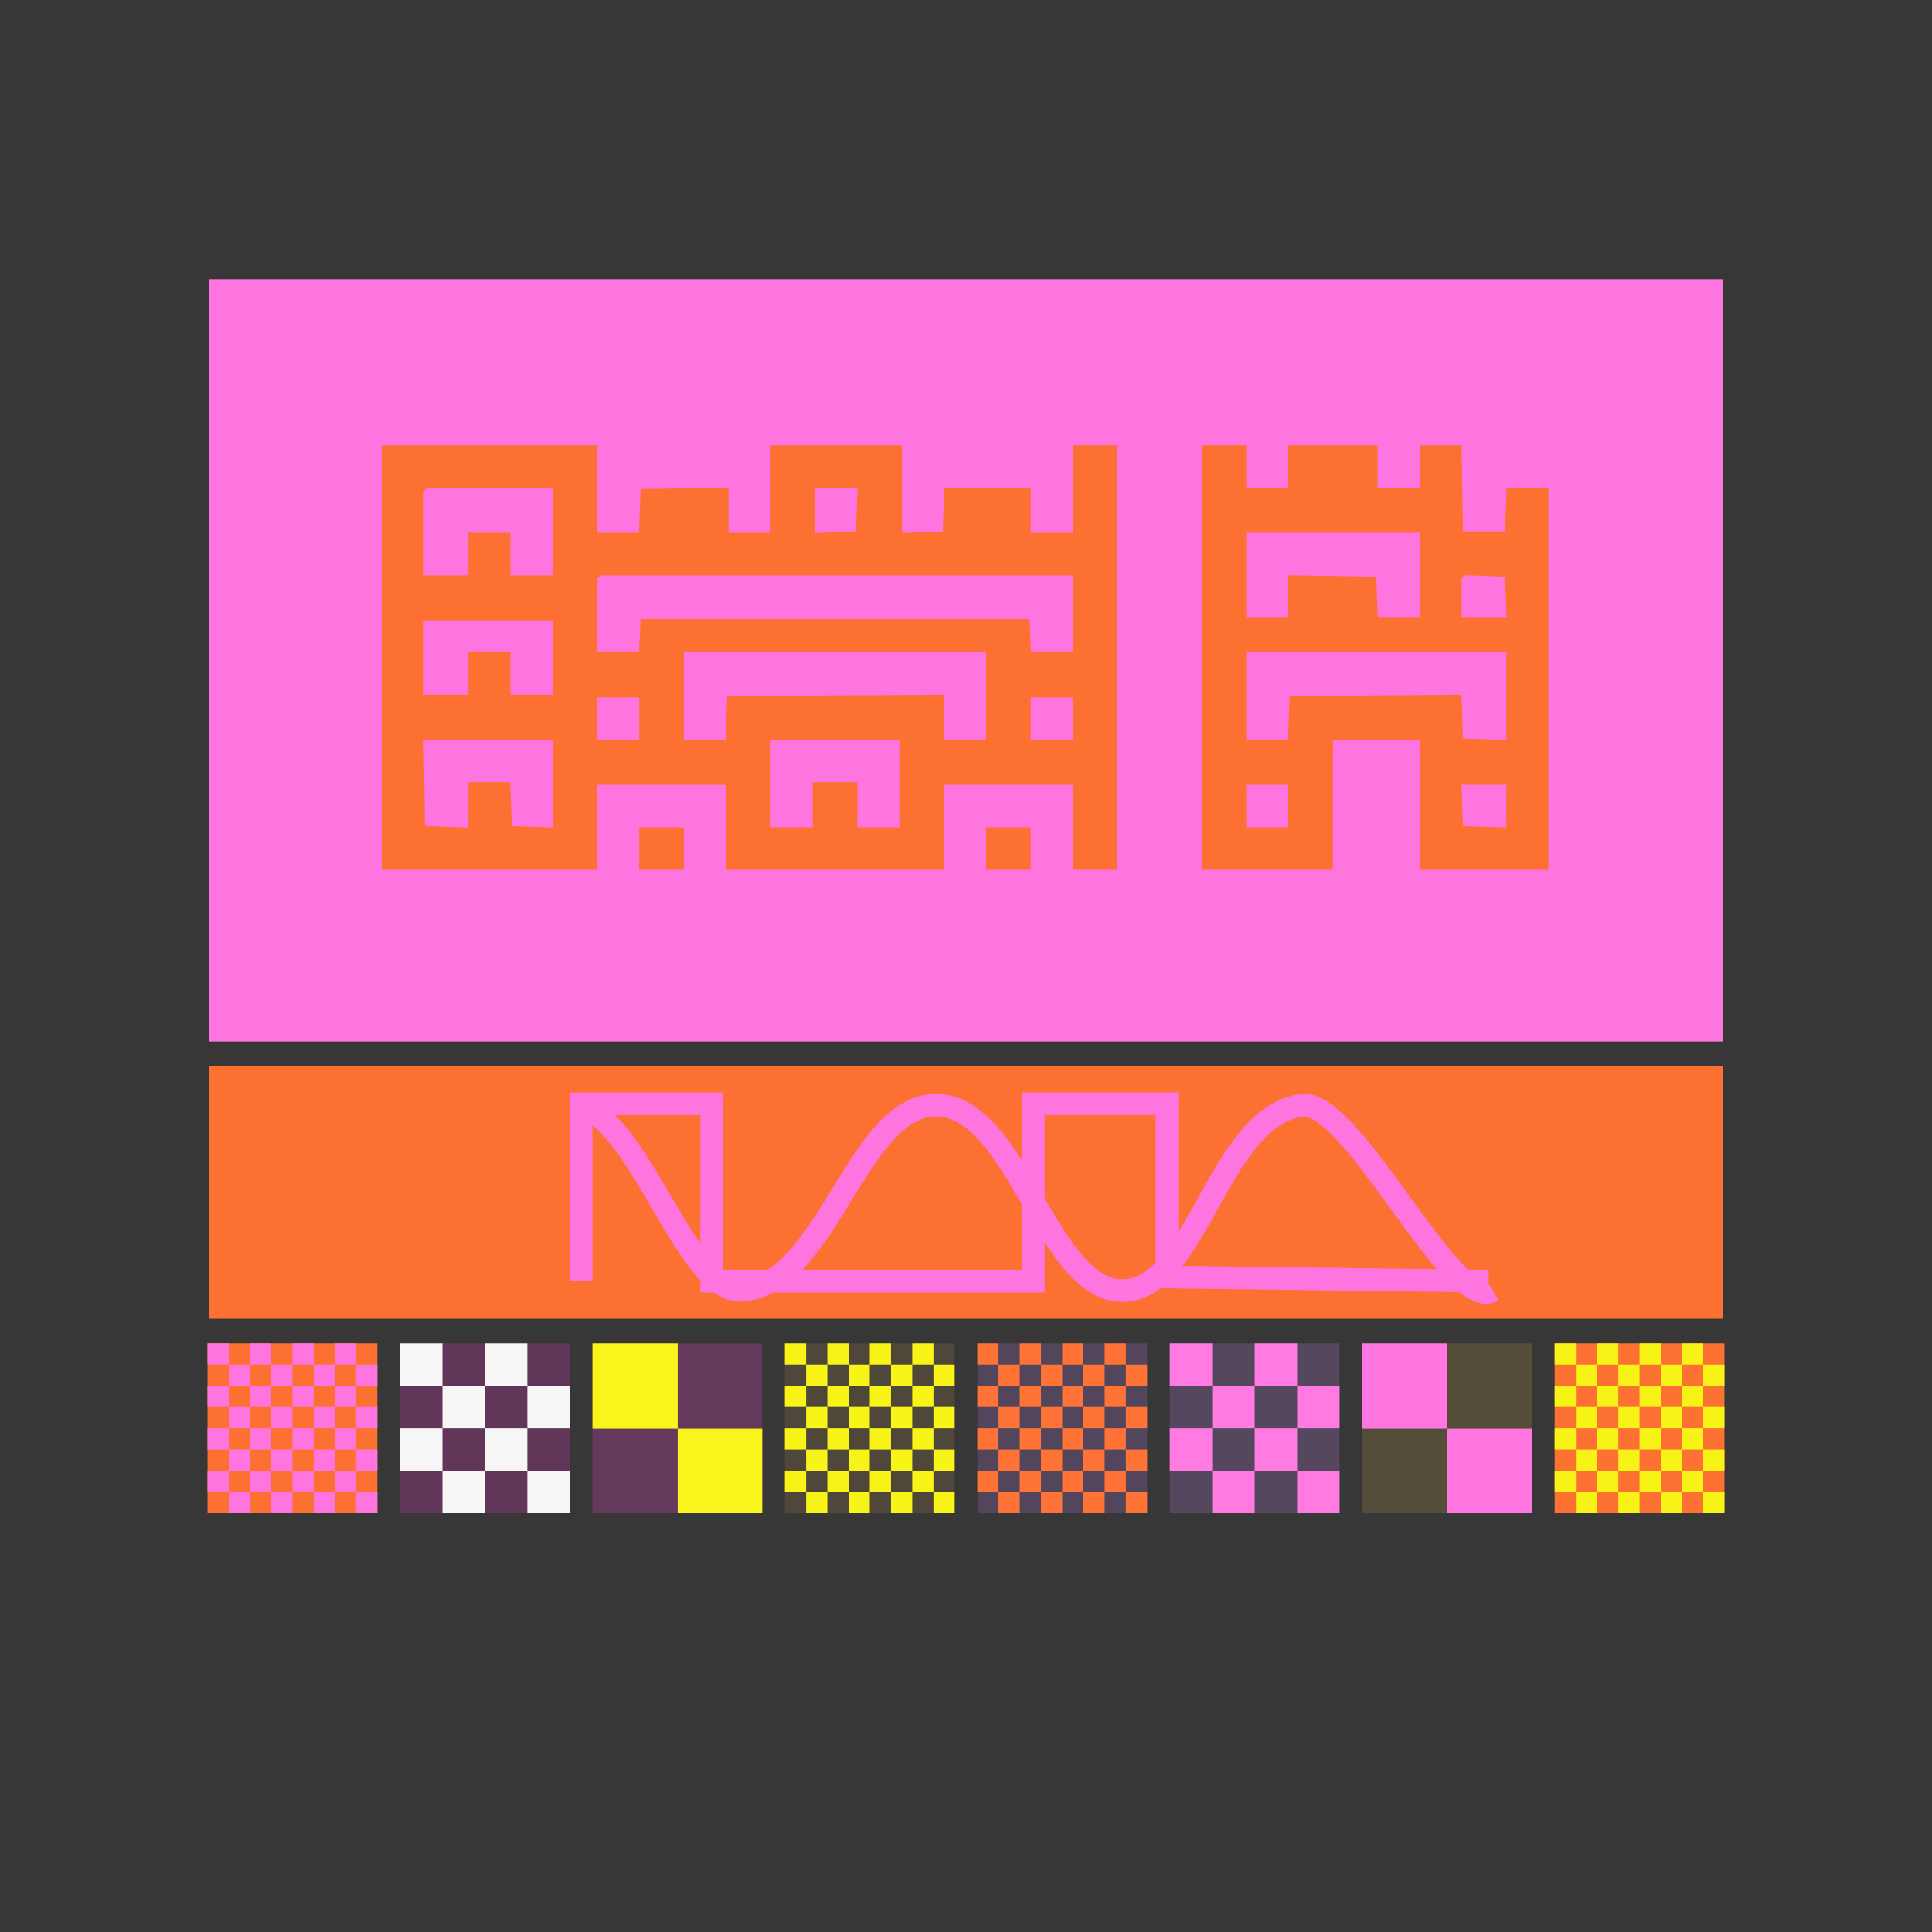 <svg viewBox="0 0 1024 1024" xmlns="http://www.w3.org/2000/svg" width="1024" height="1024"><style>.a{fill:#fc7131}.b{fill:#fe75e0}.c{fill:#623658}.d{fill:#f6f6f6}.e{fill:#65395b}.f{fill:#f9f41c}.g{fill:#4f473a}.h{fill:#f8f418}.i{fill:#53455c}.j{fill:#ff7336}.k{fill:#55475e}.l{fill:#ff7be1}.m{fill:#544d39}.n{fill:#ff76e1}.o{fill:#fd7133}.p{fill:#f7f317}.s{stroke:#fe75e0;fill:none}</style><path fill="#373737" d="M0 0h1024v1024H0z"/><rect x="111" y="148" width="802" height="404" class="b"/><rect x="111" y="565" width="802" height="134" class="a"/><rect width="90" height="90" class="a" transform="translate(110,712)"/><g><rect x="0" y="0" fill="none"/><path d="M0 5.625v5.625h11.25V22.5H0v11.25h11.25V45H0v11.25h11.25V67.5H0v11.25h11.25V90H22.5V78.75h11.25V90H45V78.75h11.25V90H67.5V78.75h11.25V90H90V78.75H78.75V67.5H90V56.25H78.75V45H90V33.75H78.75V22.5H90V11.25H78.75V0H67.5v11.25H56.25V0H45v11.25H33.75V0H22.5v11.25H11.25V0H0zm33.75 11.25V22.5H45V11.25h11.25V22.5H67.5V11.25h11.25V22.5H67.5v11.25h11.25V45H67.5v11.25h11.25V67.5H67.5v11.25H56.25V67.5H45v11.25H33.75V67.5H22.5v11.25H11.25V67.5H22.5V56.25H11.25V45H22.5V33.75H11.25V22.5H22.5V11.25h11.25zM22.5 28.125v5.625h11.25V45H22.5v11.25h11.25V67.5H45V56.25h11.25V67.5H67.5V56.25H56.25V45H67.5V33.75H56.25V22.5H45v11.25H33.75V22.5H22.5zm33.75 11.25V45H45v11.25H33.75V45H45V33.75h11.25z" class="b" transform="translate(110,712)"/></g><rect width="90" height="90" class="c" transform="translate(212,712)"/><g><rect x="0" y="0" fill="none"/><path d="M0 11.25V22.5h22.5V45H0v22.5h22.5V90H45V67.5h22.5V90H90V67.5H67.5V45H90V22.5H67.5V0H45v22.5H22.5V0H0zm67.5 22.5V45H45v22.5H22.5V45H45V22.5h22.5z" class="d" transform="translate(212,712)"/></g><rect width="90" height="90" class="e" transform="translate(314,712)"/><g><rect x="0" y="0" fill="none"/><path d="M0 22.588v22.588h45.176V90H90V45.177H45.177V0H0z" class="f" transform="translate(314,712)"/></g><rect width="90" height="90" class="g" transform="translate(416,712)"/><g><rect x="0" y="0" fill="none"/><path d="M0 5.625v5.625h11.25V22.5H0v11.25h11.25V45H0v11.25h11.25V67.5H0v11.25h11.25V90H22.5V78.75h11.25V90H45V78.75h11.25V90H67.5V78.75h11.25V90H90V78.75H78.75V67.5H90V56.25H78.75V45H90V33.75H78.75V22.5H90V11.25H78.75V0H67.5v11.25H56.25V0H45v11.25H33.75V0H22.5v11.25H11.25V0H0zm33.75 11.25V22.5H45V11.25h11.25V22.5H67.5V11.25h11.25V22.5H67.5v11.25h11.25V45H67.5v11.25h11.25V67.5H67.5v11.25H56.25V67.5H45v11.25H33.75V67.5H22.5v11.25H11.25V67.5H22.5V56.25H11.25V45H22.5V33.75H11.25V22.5H22.5V11.25h11.25zM22.5 28.125v5.625h11.25V45H22.5v11.25h11.25V67.5H45V56.25h11.25V67.5H67.5V56.25H56.25V45H67.5V33.75H56.25V22.5H45v11.25H33.75V22.5H22.5zm33.75 11.25V45H45v11.25H33.75V45H45V33.75h11.25z" class="h" transform="translate(416,712)"/></g><rect width="90" height="90" class="i" transform="translate(518,712)"/><g><rect x="0" y="0" fill="none"/><path d="M0 5.625v5.625h11.25V22.5H0v11.25h11.25V45H0v11.25h11.25V67.5H0v11.25h11.25V90H22.5V78.75h11.25V90H45V78.75h11.25V90H67.5V78.75h11.25V90H90V78.75H78.75V67.5H90V56.25H78.75V45H90V33.75H78.75V22.5H90V11.25H78.75V0H67.5v11.25H56.25V0H45v11.25H33.75V0H22.5v11.25H11.25V0H0zm33.75 11.25V22.5H45V11.25h11.25V22.5H67.5V11.25h11.25V22.5H67.5v11.25h11.25V45H67.5v11.25h11.25V67.5H67.5v11.25H56.25V67.5H45v11.25H33.75V67.5H22.5v11.25H11.25V67.5H22.5V56.25H11.25V45H22.5V33.75H11.25V22.5H22.5V11.25h11.25zM22.5 28.125v5.625h11.25V45H22.5v11.25h11.25V67.5H45V56.25h11.25V67.5H67.5V56.25H56.25V45H67.5V33.75H56.25V22.5H45v11.25H33.75V22.5H22.5zm33.75 11.25V45H45v11.25H33.75V45H45V33.75h11.25z" class="j" transform="translate(518,712)"/></g><rect width="90" height="90" class="k" transform="translate(620,712)"/><g><rect x="0" y="0" fill="none"/><path d="M0 11.25V22.5h22.5V45H0v22.5h22.5V90H45V67.5h22.5V90H90V67.5H67.5V45H90V22.5H67.5V0H45v22.5H22.5V0H0zm67.5 22.5V45H45v22.5H22.5V45H45V22.5h22.5z" class="l" transform="translate(620,712)"/></g><rect width="90" height="90" class="m" transform="translate(722,712)"/><g><rect x="0" y="0" fill="none"/><path d="M0 22.588v22.588h45.176V90H90V45.177H45.177V0H0z" class="n" transform="translate(722,712)"/></g><rect width="90" height="90" class="o" transform="translate(824,712)"/><g><rect x="0" y="0" fill="none"/><path d="M0 5.625v5.625h11.25V22.5H0v11.25h11.25V45H0v11.25h11.25V67.5H0v11.25h11.25V90H22.5V78.75h11.25V90H45V78.75h11.25V90H67.5V78.75h11.25V90H90V78.75H78.75V67.5H90V56.25H78.75V45H90V33.75H78.75V22.5H90V11.25H78.75V0H67.5v11.25H56.25V0H45v11.25H33.75V0H22.5v11.25H11.25V0H0zm33.75 11.25V22.5H45V11.25h11.25V22.5H67.5V11.25h11.25V22.5H67.5v11.25h11.25V45H67.5v11.25h11.25V67.5H67.5v11.25H56.25V67.5H45v11.25H33.75V67.5H22.5v11.25H11.25V67.5H22.5V56.25H11.25V45H22.5V33.75H11.25V22.5H22.5V11.25h11.25zM22.5 28.125v5.625h11.25V45H22.5v11.25h11.25V67.5H45V56.25h11.25V67.5H67.5V56.25H56.25V45H67.5V33.75H56.25V22.5H45v11.25H33.75V22.5H22.5zm33.75 11.25V45H45v11.25H33.75V45H45V33.75h11.25z" class="p" transform="translate(824,712)"/></g><path class="a" fill-rule="evenodd" d="M202.317 348.5V461h114.204v-45h68.244v45h115.597v-45h68.244v45h23.676V236h-23.676v46.406h-22.284V258.5h-45.847l-.406 11.602-.403 11.601-10.794.411-10.794.41V236h-69.637v46.406h-22.283v-23.973l-23.329.385-23.328.385-.404 11.602-.405 11.601h-22.171V236H202.317zm434.533 0V461h69.636v-68.906h45.961V461h68.244V258.5H798.52l-.406 11.602-.403 11.601h-22.284l-.383-22.851-.383-22.852h-22.214v22.5h-22.284V236H682.81v22.5h-22.284V236H636.85zm-344.005-66.797v23.203h-22.284v-22.5h-22.284v22.5h-23.676v-44.531l.929-.937.927-.938h66.388zm161.264-11.601-.404 11.601-10.793.411-10.794.41V258.5h22.396zm298.338 34.804v22.5H730.28l-.407-10.898-.406-10.899-23.329-.385-23.328-.385v22.567h-22.284v-45h91.921zm-183.841 20.391v20.391h-22.152l-.413-8.79-.415-8.789H339.501l-.415 8.789-.414 8.79h-22.151v-38.907l.929-.937.928-.938h250.228zm229.511-8.789.407 10.898H774.73v-20.625l.982-.992.982-.991 10.508.406 10.509.405zM292.845 348.5v19.688h-22.284v-22.5h-22.284v22.5h-23.676v-39.376h68.244zm229.801 20.391v23.203h-22.284v-23.937l-57.45.367-57.451.367-.404 11.601-.405 11.602h-22.171v-46.406h160.165zm275.761.056v23.261l-11.49-.41-11.49-.407-.405-11.622-.404-11.619-45.557.369-45.555.372-.404 11.601-.405 11.602h-22.171v-46.406h137.881zm-459.602 11.897v11.25h-22.284v-22.5h22.284zm229.801 0v11.25h-22.284v-22.5h22.284zm-275.761 34.512v23.262l-10.794-.41-10.794-.411-.404-11.602-.405-11.601h-22.171v24.02l-11.49-.409-11.49-.408-.383-22.852-.383-22.851h68.314zm183.84-.059V438.5h-22.283v-23.906h-23.677V438.5h-22.284v-46.406h68.244zM682.81 427.25v11.25h-22.284V416h22.284zm115.597.056v11.308l-11.49-.409-11.49-.408-.407-10.899-.407-10.898h23.794zM338.805 449.75V461h23.676v-22.5h-23.676zm183.841 0V461h23.676v-22.5h-23.676z" clip-rule="evenodd"/><path class="s" stroke-miterlimit="10" stroke-width="12" d="M302.86 585.807c34.478 0 60.239 100.172 90.261 98.049 45.518-3.089 61.207-98.821 103.432-98.049 42.807.579 58.69 99.4 98.978 98.242 39.319-1.159 49.973-92.259 94.522-98.242 26.73-3.668 80.189 110.98 101.108 98.242M308 679.016V585h69.224v94.016h170.49V585h70.807v91.835l170.49 2.181"/></svg>